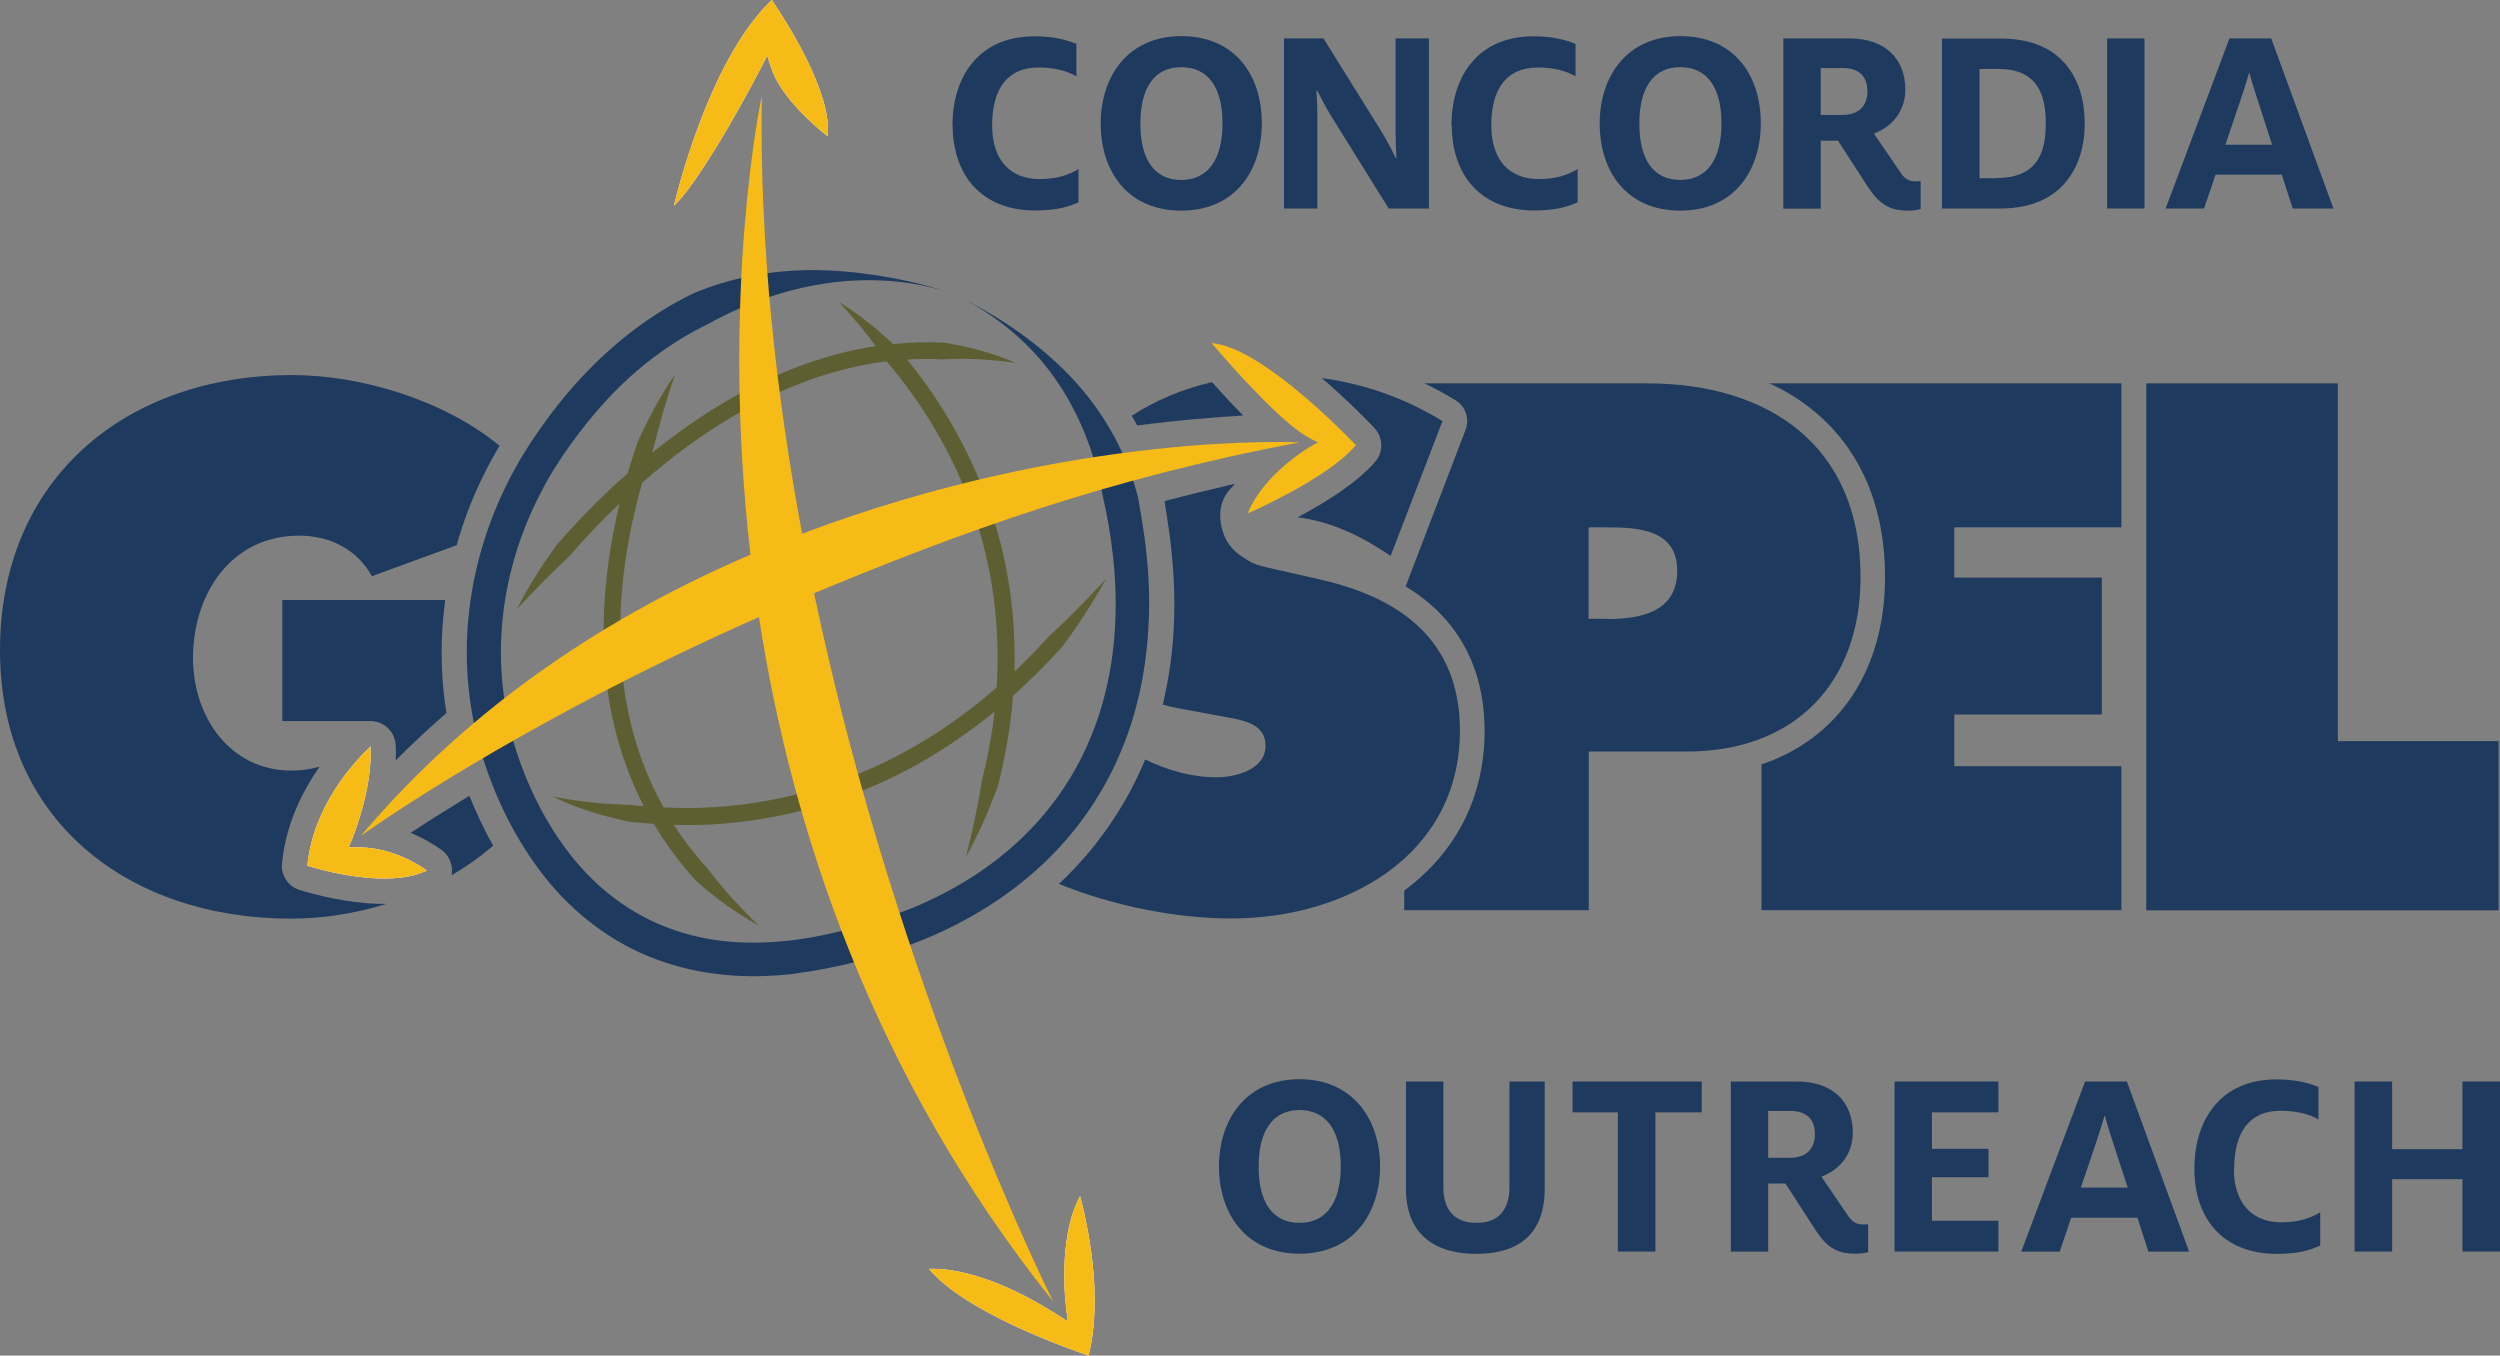 <?xml version="1.0" encoding="UTF-8"?>
<svg id="Layer_1" data-name="Layer 1" xmlns="http://www.w3.org/2000/svg" xmlns:xlink="http://www.w3.org/1999/xlink" viewBox="0 0 141.84 76.91">
  <rect x="0" y="0" width="141.84" height="76.91" fill="#808080" stroke="none"/>
  <defs>
    <style>
      .cls-1 {
        fill: none;
      }

      .cls-2 {
        fill: #f7bb18;
      }

      .cls-3 {
        clip-path: url(#clippath-1);
      }

      .cls-4 {
        clip-path: url(#clippath-3);
      }

      .cls-5 {
        clip-path: url(#clippath-4);
      }

      .cls-6 {
        clip-path: url(#clippath-2);
      }

      .cls-7 {
        fill: #fff;
      }

      .cls-8 {
        fill: #5d5e31;
      }

      .cls-9 {
        fill: #1e3a5e;
      }

      .cls-10 {
        clip-path: url(#clippath);
      }
    </style>
    <clipPath id="clippath">
      <rect class="cls-1" x="0" width="141.84" height="76.91"/>
    </clipPath>
    <clipPath id="clippath-1">
      <rect class="cls-1" x="0" width="141.84" height="76.91"/>
    </clipPath>
    <clipPath id="clippath-2">
      <rect class="cls-1" x="0" width="141.84" height="76.91"/>
    </clipPath>
    <clipPath id="clippath-3">
      <rect class="cls-1" x="0" width="141.84" height="76.91"/>
    </clipPath>
    <clipPath id="clippath-4">
      <rect class="cls-1" x="0" width="141.84" height="76.91"/>
    </clipPath>
  </defs>
  <g class="cls-10">
    <path class="cls-9" d="M65.18,35.23c.05-1.29,0-2.58-.14-3.86-.06-.64-.16-1.27-.26-1.9-.06-.32-.1-.63-.16-.95l-.04-.23c-.02-.11-.04-.16-.06-.24-.04-.15-.08-.3-.13-.46-.76-2.54-2.2-4.8-4.01-6.59-1.82-1.79-3.92-3.17-6.15-4.26,2.23,1.08,4.21,2.71,5.61,4.71,1.41,2,2.28,4.29,2.7,6.57.54,2.34.84,4.75.74,7.13-.08,2.38-.56,4.74-1.49,6.9-.92,2.17-2.31,4.11-4.04,5.71-1.73,1.6-3.79,2.85-6,3.76-4.41,1.74-9.46,2.79-13.82,1.13-2.17-.8-4.06-2.25-5.51-4.08-1.45-1.83-2.53-4.01-3.22-6.26-.68-2.26-.92-4.65-.7-7.01.21-2.36.88-4.67,1.91-6.81.26-.53.54-1.06.84-1.57.15-.25.31-.51.47-.75.17-.26.33-.5.51-.75.69-.98,1.44-1.92,2.25-2.79,1.63-1.75,3.54-3.2,5.66-4.23,2.06-1.14,4.34-1.98,6.77-2.33,2.27-.33,4.65-.2,6.87.5-1.03-.34-2.09-.6-3.16-.8-1.23-.23-2.48-.38-3.75-.43-2.54-.1-5.17.29-7.58,1.33-2.35,1.14-4.44,2.77-6.21,4.65-.89.94-1.69,1.95-2.43,3-.18.26-.37.53-.54.79-.18.28-.35.55-.52.83-.33.56-.64,1.13-.92,1.71-1.13,2.33-1.86,4.87-2.1,7.47-.24,2.59.02,5.24.78,7.73.77,2.48,1.92,4.83,3.56,6.91,1.63,2.06,3.82,3.75,6.33,4.67,2.5.94,5.21,1.13,7.79.82,2.56-.34,5.05-.99,7.44-1.97,2.38-.99,4.64-2.35,6.56-4.13,1.92-1.77,3.48-3.95,4.5-6.36,1.04-2.4,1.55-5,1.64-7.58"/>
    <path class="cls-9" d="M53.77,16.59c.15.05.3.1.45.15-.15-.05-.3-.1-.45-.15"/>
    <path class="cls-9" d="M110.88,40.54h8.37v-7.77h-8.37v-2.85h9.48v-8.17h-19.97c.96.44,1.84.99,2.61,1.64,2.58,2.17,3.95,5.4,3.95,9.34,0,5.31-2.65,9.17-7.01,10.64v8.27h20.42v-8.17h-9.48v-2.93Z"/>
    <path class="cls-9" d="M73.63,29.35c1.93.24,3.69,1.11,5.27,2.19l2.94-7.65c-2.16-1.32-4.44-2.11-6.85-2.44,1.24,1.06,2.31,2.12,2.98,2.82.51.54.54,1.37.05,1.93-1,1.17-2.78,2.29-4.4,3.15"/>
    <path class="cls-9" d="M82.83,41.45c0-5.08-3.33-7.53-7.93-8.57l-2.46-.56c-.53-.13-1.28-.24-1.75-.6-.58-.33-1.06-.81-1.28-1.46-.33-.96-.24-1.97.56-2.69.03-.04.05-.08.08-.12-1.32.31-2.65.63-3.98.98.03.17.06.34.08.5l.06.4c.09.58.19,1.24.25,1.89.15,1.39.2,2.75.15,4.06-.06,1.63-.28,3.2-.64,4.7.4.11.81.2,1.23.27l2.18.4c.99.2,2.42.32,2.42,1.67s-1.71,1.78-2.78,1.78c-1.42,0-2.78-.4-4.05-1.01-.04.1-.07.19-.12.29-1.08,2.52-2.73,4.86-4.77,6.77,3.06,1.24,6.62,1.96,9.78,1.96,6.46,0,12.97-3.53,12.97-10.67"/>
    <path class="cls-9" d="M70.54,23.58c-.61-.61-1.21-1.27-1.78-1.9-1.64.38-3.2,1.03-4.55,1.91.11.18.21.36.31.55,2.32-.3,4.37-.47,6.03-.57"/>
    <path class="cls-9" d="M23.29,47.25c.78.32,1.38.7,1.75.96.41.29.64.79.6,1.3,0,.05-.01.1-.02.15.84-.49,1.63-1.05,2.36-1.68-.5-.89-.95-1.84-1.35-2.83-1.36.83-2.48,1.54-3.34,2.1"/>
    <path class="cls-9" d="M25.33,40.45c-.29-1.8-.35-3.63-.18-5.44.03-.32.07-.65.11-.97h-9.24v6.87h4.98s0,0,.01,0c.18,0,.36.03.53.1.52.2.87.69.91,1.25.02.29.02.59,0,.88.92-.92,1.88-1.82,2.87-2.68"/>
    <path class="cls-9" d="M21.48,51.28c-1.89-.05-3.75-.56-4.47-.78-.65-.2-1.08-.84-1.01-1.51.21-2.23,1.16-4.1,2.13-5.49-.54.15-1.09.22-1.59.22-3.53,0-5.59-3.09-5.59-6.39,0-3.61,2.14-6.94,6.03-6.94,1.74,0,3.29.79,4.12,2.3l4.81-1.76c.37-1.32.86-2.62,1.48-3.88.3-.61.62-1.2.95-1.76-3.24-2.67-8-4.01-11.75-4.01C7.18,21.27,0,27.14,0,36.89s7.38,15.23,16.5,15.23c1.81,0,3.66-.29,5.43-.84-.05,0-.1,0-.15,0-.1,0-.2,0-.31,0"/>
  </g>
  <polygon class="cls-9" points="121.77 21.75 121.77 51.65 141.76 51.65 141.76 42.05 132.64 42.05 132.64 21.75 121.77 21.75"/>
  <g class="cls-3">
    <path class="cls-9" d="M91.2,35.11h-1.07v-5.19h1.03c1.79,0,4,.12,4,2.46s-2.06,2.74-3.96,2.74M105.56,32.73c0-7.41-5.16-10.98-12.13-10.98h-12.61c.59.28,1.17.6,1.75.95.58.35.82,1.06.58,1.69l-3.4,8.88c3.6,2.18,4.48,5.48,4.48,8.18,0,3.74-1.58,6.87-4.56,9.08v1.11h10.47v-9h5.55c6.07,0,9.87-3.81,9.87-9.91"/>
    <path class="cls-9" d="M54.04,7.12c0-2.77,1.49-5.06,4.65-5.06,1.16,0,1.89.23,2.38.43v1.84c-.47-.28-1.19-.5-2.15-.5-1.7,0-2.63,1.13-2.63,3.28,0,1.97,1.02,3.05,2.7,3.05.96,0,1.64-.23,2.2-.57v1.89c-.64.28-1.28.46-2.46.46-3.1,0-4.68-2.07-4.68-4.83"/>
    <path class="cls-9" d="M69.36,7c0-2.04-.82-3.19-2.34-3.19s-2.32,1.16-2.32,3.21.81,3.19,2.32,3.19,2.34-1.16,2.34-3.21M62.45,7.01c0-2.66,1.53-4.96,4.57-4.96s4.57,2.2,4.57,4.94-1.55,4.96-4.57,4.96-4.57-2.2-4.57-4.94"/>
    <path class="cls-9" d="M72.84,2.18h2.25l3.25,5.22c.3.48.64,1.12.84,1.56h.05c-.03-.43-.05-1.04-.05-1.47V2.18h1.89v9.65h-2.28l-3.25-5.22c-.29-.48-.6-1.05-.82-1.49h-.03c.02.42.05.91.05,1.38v5.33h-1.89V2.18Z"/>
    <path class="cls-9" d="M82.35,7.12c0-2.77,1.49-5.06,4.65-5.06,1.16,0,1.89.23,2.39.43v1.84c-.47-.28-1.19-.5-2.15-.5-1.7,0-2.63,1.13-2.63,3.28,0,1.97,1.02,3.05,2.7,3.05.96,0,1.64-.23,2.2-.57v1.89c-.64.28-1.29.46-2.46.46-3.1,0-4.68-2.07-4.68-4.83"/>
    <path class="cls-9" d="M97.67,7c0-2.04-.82-3.19-2.34-3.19s-2.32,1.16-2.32,3.21.81,3.19,2.32,3.19,2.34-1.16,2.34-3.21M90.76,7.01c0-2.66,1.53-4.96,4.57-4.96s4.57,2.2,4.57,4.94-1.55,4.96-4.57,4.96-4.57-2.2-4.57-4.94"/>
    <path class="cls-9" d="M104.54,6.52c.96,0,1.41-.56,1.41-1.33,0-.82-.43-1.33-1.41-1.33h-1.24v2.66h1.24ZM106,10.64l-1.72-2.66h-.98v3.86h-2.12V2.18h3.76c1.98,0,3.16,1.12,3.16,2.91,0,.96-.5,2-1.78,2.49l1.52,2.23c.26.39.54.48.85.48.09,0,.18,0,.28-.01v1.58c-.22.06-.46.09-.71.09-.93,0-1.56-.25-2.26-1.32"/>
    <path class="cls-9" d="M113.27,10.1c2.26,0,2.8-1.36,2.8-3.08s-.51-3.11-2.71-3.11h-1.05v6.2h.96ZM110.18,2.19h3.36c3.47,0,4.74,2.32,4.74,4.82,0,2.36-1.22,4.82-4.79,4.82h-3.31V2.19Z"/>
  </g>
  <rect class="cls-9" x="119.55" y="2.18" width="2.12" height="9.65"/>
  <g class="cls-6">
    <path class="cls-9" d="M128.91,8.21l-.8-2.48c-.19-.57-.37-1.13-.48-1.58h-.03c-.12.43-.31,1.02-.5,1.58l-.84,2.48h2.65ZM126.49,2.18h2.37l3.53,9.65h-2.31l-.62-1.92h-3.76l-.65,1.92h-2.18l3.62-9.65Z"/>
    <path class="cls-7" d="M53.77,16.59c.15.05.3.1.45.15-.15-.05-.3-.1-.45-.15"/>
    <path class="cls-7" d="M60.5,74.36l.09.62-.53-.34c-3.49-2.24-5.87-2.62-6.97-2.65-.15,0-.28,0-.38,0,2.01,2.43,7.71,4.46,9.05,4.92.85-3.36-.07-7.51-.48-9.05-1.35,2.51-.78,6.46-.77,6.5"/>
    <path class="cls-7" d="M19.78,48.08l.17-.4s1.22-2.92,1.07-5.33c-.94.89-3.26,3.39-3.58,6.77.59.18,2.34.68,4.09.72,1.1.03,2.01-.12,2.69-.45-.63-.45-2.11-1.33-4-1.32h-.43Z"/>
    <path class="cls-7" d="M43.22,3.76l.31-.61.21.66c.52,1.64,2.42,3.29,3.22,3.93C47.24,5.25,44.53,1.09,43.79,0c-3.23,3.08-5.05,9.61-5.56,11.68,1.24-1.14,3.6-5.23,4.99-7.92"/>
    <path class="cls-8" d="M48.86,43.85c-2.73,1.14-5.66,1.81-8.62,1.96-.86.05-1.73.04-2.59,0-1.36-2.41-2.13-5.13-2.37-7.9-.24-2.81.02-5.67.63-8.44.16-.7.33-1.4.53-2.09,1.64-1.44,3.4-2.74,5.28-3.84,2.38-1.39,4.96-2.43,7.65-2.9.31-.05.62-.1.93-.14.92,1.07,1.75,2.22,2.49,3.42,1.48,2.41,2.59,5.06,3.2,7.82.54,2.38.71,4.83.56,7.26-.06.05-.11.1-.17.15-2.25,1.94-4.78,3.55-7.52,4.69M59.57,36.04c-.64.71-1.31,1.4-2.01,2.06.06-2.2-.14-4.41-.62-6.56-.65-2.87-1.79-5.61-3.32-8.11-.65-1.06-1.37-2.07-2.15-3.03.66-.04,1.33-.05,2-.01,1.37-.08,2.76,0,4.16.2-1.3-.56-2.68-.94-4.11-1.15-.95-.05-1.9-.01-2.85.08-.95-.89-1.95-1.71-3.06-2.37.75.8,1.44,1.63,2.08,2.49-.16.02-.31.04-.46.07-2.83.5-5.52,1.59-7.97,3.02-1.5.88-2.93,1.88-4.27,2.97.04-.11.07-.21.1-.32.34-1.39.74-2.77,1.21-4.14-.83,1.2-1.51,2.5-2.12,3.83-.2.59-.39,1.19-.57,1.79-.38.33-.75.67-1.11,1.01-1.03.97-2,2-2.93,3.06-.82,1.16-1.6,2.35-2.23,3.61.96-1.03,1.94-2.03,2.96-2.98.9-1.05,1.86-2.05,2.86-3-.06.24-.12.47-.17.71-.62,2.85-.9,5.8-.65,8.73.23,2.68.95,5.34,2.19,7.74-.24-.02-.48-.04-.72-.07-1.49-.04-2.98-.18-4.47-.49,1.36.68,2.85,1.12,4.35,1.44.46.05.93.09,1.4.12.69,1.15,1.49,2.24,2.4,3.23,1.1.99,2.3,1.85,3.57,2.55-1.05-1.01-2.03-2.06-2.87-3.19-.72-.79-1.38-1.63-1.96-2.53.68.02,1.37.01,2.05-.02,3.07-.16,6.1-.85,8.94-2.04,2.61-1.08,5.03-2.59,7.21-4.37-.15,1.35-.41,2.69-.74,4.01-.21,1.41-.53,2.82-.88,4.23.71-1.27,1.29-2.61,1.8-3.99.36-1.41.63-2.85.79-4.31.03-.28.05-.55.07-.83.98-.88,1.92-1.81,2.8-2.79.91-1.23,1.75-2.51,2.48-3.84-1.04,1.11-2.08,2.2-3.19,3.21"/>
    <path class="cls-2" d="M60.5,74.36l.09.62-.53-.34c-3.49-2.24-5.87-2.62-6.97-2.65-.15,0-.28,0-.38,0,2.01,2.43,7.71,4.46,9.05,4.92.85-3.36-.07-7.51-.48-9.05-1.35,2.51-.78,6.46-.77,6.5"/>
    <path class="cls-2" d="M19.78,48.08l.17-.4s1.22-2.92,1.07-5.33c-.94.89-3.26,3.39-3.58,6.77.59.18,2.34.68,4.09.72,1.1.03,2.01-.12,2.69-.45-.63-.45-2.11-1.33-4-1.32h-.43Z"/>
    <path class="cls-2" d="M43.22,3.76l.31-.61.21.66c.52,1.64,2.42,3.29,3.22,3.93C47.24,5.25,44.53,1.09,43.79,0c-3.23,3.08-5.05,9.61-5.56,11.68,1.24-1.14,3.6-5.23,4.99-7.92"/>
    <path class="cls-2" d="M74.3,24.86l.47.24-.46.26s-2.6,1.5-3.52,3.77c1.36-.61,4.75-2.24,6.14-3.87-.93-.97-5.46-5.56-8.19-5.8,1.04,1.22,4.01,4.61,5.56,5.39"/>
    <path class="cls-2" d="M46.18,33.66c8.24-3.43,16.62-6.51,27.55-8.56,0,0-12.73-.68-28.22,5.18-1.48-7.91-2.42-16.35-2.29-24.83,0,0-2.38,11.01-.64,26.02-7.8,3.34-15.71,8.38-22.11,15.96,0,0,8.58-6.23,22.59-12.42,1.85,11.98,6.43,26,16.69,38.83,0,0-8.8-17.49-13.56-40.17"/>
    <path class="cls-9" d="M73.73,69.38c-1.52,0-2.32-1.15-2.32-3.19s.81-3.21,2.32-3.21,2.34,1.15,2.34,3.19-.82,3.21-2.34,3.21M73.73,61.23c-3.04,0-4.57,2.29-4.57,4.96s1.53,4.94,4.57,4.94,4.57-2.29,4.57-4.96-1.55-4.94-4.57-4.94"/>
    <path class="cls-9" d="M85.64,67.35c0,1.26-.59,2.03-1.87,2.03s-1.88-.77-1.88-2.03v-5.99h-2.12v6.09c0,2.59,1.64,3.69,4,3.69s3.87-1.1,3.87-3.69v-6.09h-2v5.99Z"/>
  </g>
  <polygon class="cls-9" points="89.22 63.11 91.79 63.11 91.79 71.01 93.92 71.01 93.92 63.11 96.55 63.11 96.55 61.36 89.22 61.36 89.22 63.11"/>
  <g class="cls-4">
    <path class="cls-9" d="M101.56,65.69h-1.24v-2.66h1.24c.98,0,1.41.51,1.41,1.33,0,.78-.45,1.33-1.41,1.33M104.86,68.99l-1.52-2.23c1.29-.5,1.78-1.53,1.78-2.49,0-1.8-1.18-2.91-3.16-2.91h-3.76v9.65h2.12v-3.86h.98l1.72,2.66c.7,1.07,1.33,1.32,2.26,1.32.25,0,.5-.03.71-.09v-1.58c-.09.01-.19.01-.28.01-.31,0-.59-.09-.85-.48"/>
  </g>
  <polygon class="cls-9" points="107.49 71.01 113.38 71.01 113.38 69.26 109.61 69.26 109.61 66.79 112.82 66.79 112.82 65.18 109.61 65.18 109.61 63.11 113.38 63.11 113.38 61.36 107.49 61.36 107.49 71.01"/>
  <g class="cls-5">
    <path class="cls-9" d="M118.06,67.38l.84-2.48c.19-.56.37-1.15.5-1.58h.03c.11.45.29,1.01.48,1.58l.81,2.48h-2.65ZM118.3,61.36l-3.62,9.65h2.18l.65-1.92h3.76l.62,1.92h2.31l-3.53-9.65h-2.37Z"/>
    <path class="cls-9" d="M126.76,66.3c0-2.15.93-3.28,2.63-3.28.96,0,1.69.22,2.15.49v-1.84c-.5-.2-1.22-.43-2.39-.43-3.16,0-4.65,2.29-4.65,5.07s1.58,4.83,4.68,4.83c1.18,0,1.83-.19,2.46-.47v-1.89c-.56.34-1.24.57-2.2.57-1.67,0-2.7-1.09-2.7-3.05"/>
  </g>
  <polygon class="cls-9" points="139.71 61.36 139.71 65.2 135.72 65.2 135.72 61.36 133.59 61.36 133.59 71.01 135.72 71.01 135.72 66.9 139.71 66.9 139.71 71.01 141.84 71.01 141.84 61.36 139.71 61.36"/>
</svg>